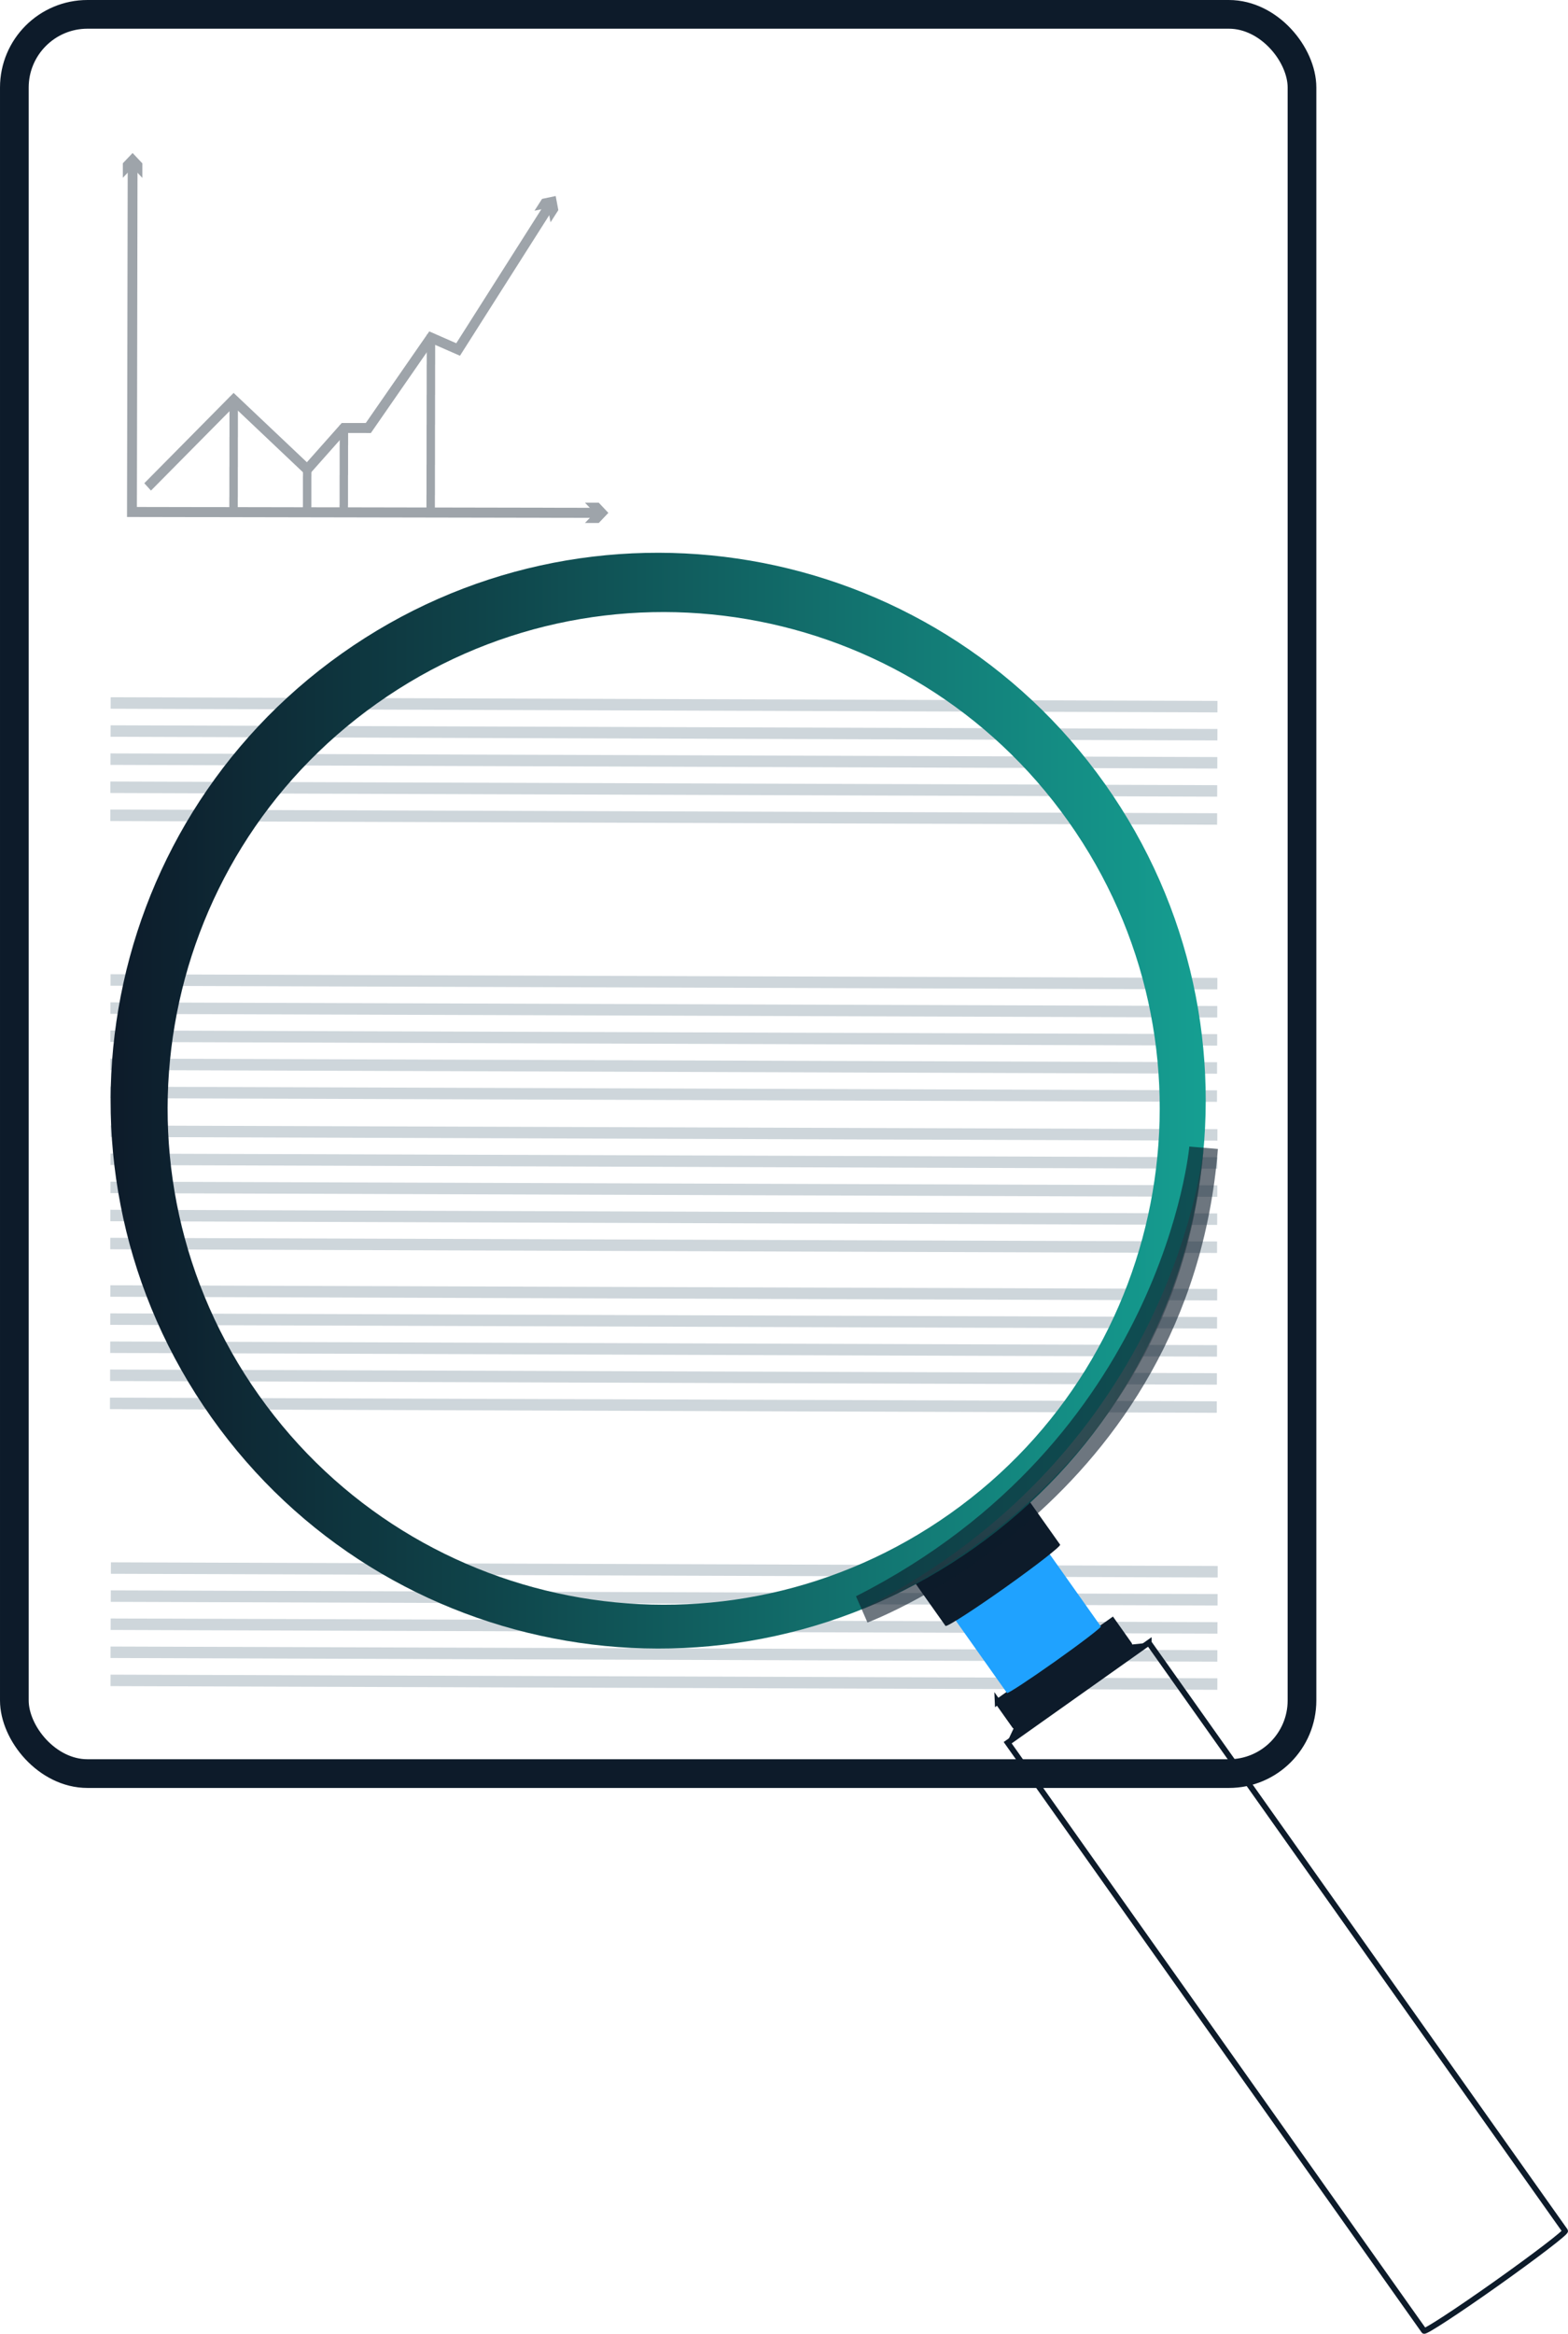 <?xml version="1.0" encoding="UTF-8" standalone="no"?>
<svg
   width="204.979pt"
   height="304.899pt"
   viewBox="0 0 204.979 304.899"
   version="1.1"
   id="svg84"
   xml:space="preserve"
   xmlns:xlink="http://www.w3.org/1999/xlink"
   xmlns="http://www.w3.org/2000/svg"
   xmlns:svg="http://www.w3.org/2000/svg"><defs
     id="defs1"><style
       id="style1">
      .cls-1 {
        stroke-width: 5px;
      }

      .cls-1, .cls-2 {
        fill: #fff;
      }

      .cls-1, .cls-3, .cls-4 {
        stroke: #0d1b2a;
        stroke-miterlimit: 10;
      }

      .cls-5 {
        fill: url(#Gradient_bez_nazwy_1602);
      }

      .cls-6 {
        fill: #0d1b2a;
      }

      .cls-3 {
        fill: none;
      }

      .cls-4, .cls-7 {
        fill: #0d1b2a;
      }
    </style><style
       id="style1-8">
      .cls-1 {
        fill: url(#Gradient_bez_nazwy_1602);
      }

      .cls-2 {
        fill: #fff;
      }

      .cls-3 {
        fill: url(#Gradient_bez_nazwy_1602-2);
      }

      .cls-4 {
        fill: #1b7ba8;
      }

      .cls-5 {
        fill: #0d1b2a;
      }
    </style><style
       id="style1-6">
      .cls-1 {
        fill: url(#Gradient_bez_nazwy_4);
      }

      .cls-2 {
        fill: url(#Gradient_bez_nazwy_4-2);
      }

      .cls-3 {
        fill: #f7f7f3;
      }
    </style><style
       id="style1-86">
      .cls-1 {
        stroke-width: 5px;
      }

      .cls-1, .cls-2 {
        fill: #fff;
      }

      .cls-1, .cls-3, .cls-4 {
        stroke: #0d1b2a;
        stroke-miterlimit: 10;
      }

      .cls-5 {
        fill: url(#Gradient_bez_nazwy_1602);
      }

      .cls-6 {
        fill: #0d1b2a;
      }

      .cls-3 {
        fill: none;
      }

      .cls-4, .cls-7 {
        fill: #0d1b2a;
      }
    </style><style
       id="style1-65">
      .cls-1 {
        fill: url(#Pewter_Radial);
        opacity: .6;
      }

      .cls-1, .cls-2 {
        mix-blend-mode: multiply;
      }

      .cls-3 {
        fill: url(#Gradient_bez_nazwy_1602);
      }

      .cls-4 {
        opacity: .4;
      }

      .cls-5 {
        fill: url(#Gradient_bez_nazwy_1602-2);
      }

      .cls-6, .cls-7 {
        fill: #0d1b2a;
      }

      .cls-8 {
        isolation: isolate;
      }

      .cls-7 {
        stroke: #0d1b2a;
      }

      .cls-7, .cls-9 {
        stroke-miterlimit: 10;
      }

      .cls-10 {
        fill: #ced6db;
      }

      .cls-11 {
        fill: #1fa2ff;
      }

      .cls-9 {
        fill: #fff;
        stroke: #0d1b2a;
        stroke-width: 5px;
      }

      .cls-12 {
        fill: #0d1b2a;
      }
    </style><linearGradient
       id="Gradient_bez_nazwy_1602-0"
       data-name="Gradient bez nazwy 1602"
       x1="427.84"
       y1="526.11"
       x2="525"
       y2="526.11"
       gradientUnits="userSpaceOnUse"><stop
         offset="0"
         stop-color="#0d1b2a"
         id="stop1-9" /><stop
         offset=".34"
         stop-color="#0f444a"
         id="stop2-00" /><stop
         offset="1"
         stop-color="#159f92"
         id="stop3-6" /></linearGradient><linearGradient
       id="Gradient_bez_nazwy_1602-2-1"
       data-name="Gradient bez nazwy 1602"
       x1="271.48"
       y1="371.74"
       x2="462.36"
       y2="371.74"
       xlink:href="#Gradient_bez_nazwy_1602-0" /><radialGradient
       id="Pewter_Radial"
       data-name="Pewter Radial"
       cx="-1627.9"
       cy="1288.32"
       fx="-1627.9"
       fy="1288.32"
       r="35.61"
       gradientTransform="rotate(-35.31,-1959.851,-2382.682)"
       gradientUnits="userSpaceOnUse"><stop
         offset="0"
         stop-color="#9b9da5"
         id="stop4" /><stop
         offset=".29"
         stop-color="#969696"
         id="stop5" /><stop
         offset=".35"
         stop-color="#959592"
         id="stop6" /><stop
         offset=".5"
         stop-color="#86898a"
         id="stop7" /><stop
         offset=".67"
         stop-color="#6f787f"
         id="stop8" /><stop
         offset="1"
         stop-color="#535d63"
         id="stop9" /></radialGradient></defs><g
     id="g86"
     transform="matrix(0.75,0,0,0.75,-271.934,-404.022)"><g
       id="Warstwa_1"
       data-name="Warstwa 1"
       style="isolation:isolate"
       transform="translate(110.379,358.676)"><rect
         class="cls-9"
         x="254.7"
         y="182.52"
         width="224.44"
         height="306.45"
         rx="12.75"
         ry="12.75"
         id="rect9" /><g
         class="cls-4"
         id="g17"><g
           class="cls-2"
           id="g11"><polygon
             class="cls-12"
             points="274.96,208.25 275.67,208.25 275.56,268.83 356.74,268.98 356.74,269.73 274.84,269.58 "
             id="polygon9" /><polygon
             class="cls-12"
             points="276.51,209.75 276.51,208.67 275.31,207.4 274.11,208.66 274.11,209.74 275.31,208.48 "
             id="polygon10" /><polygon
             class="cls-12"
             points="355.33,268.09 356.35,268.09 357.55,269.36 356.35,270.62 355.33,270.62 356.53,269.36 "
             id="polygon11" /></g><g
           class="cls-2"
           id="g13"><polygon
             class="cls-12"
             points="347.92,215.26 348.5,215.68 332.18,241.36 327.44,239.28 316.58,254.95 312.3,254.94 305.76,262.31 292.95,250.18 278.53,264.75 278.04,264.21 292.93,249.16 305.72,261.26 311.99,254.2 316.22,254.2 327.2,238.37 331.92,240.44 "
             id="polygon12" /><polygon
             class="cls-12"
             points="346.42,216 346.99,215.11 348.66,214.76 348.99,216.52 348.42,217.41 348.09,215.66 "
             id="polygon13" /></g><g
           class="cls-2"
           id="g16"><path
             class="cls-12"
             d="m 305.96,269.26 h -0.47 c 0,0 0,-0.5 0,-0.5 h 0.47 z m 0.01,-1.49 h -0.47 c 0,0 0,-0.75 0,-0.75 h 0.47 z m 0,-1.75 h -0.47 c 0,0 0,-0.75 0,-0.75 h 0.47 z m 0,-1.74 h -0.47 c 0,0 0,-0.75 0,-0.75 h 0.47 z m 0.01,-1.75 h -0.47 c 0,0 0,-0.75 0,-0.75 h 0.47 z"
             id="path13" /><path
             class="cls-12"
             d="m 293.14,269.24 h -0.47 c 0,0 0,-0.38 0,-0.38 h 0.47 z m 0,-1.37 h -0.47 c 0,0 0,-0.75 0,-0.75 h 0.47 z m 0.01,-1.75 h -0.47 c 0,0 0,-0.75 0,-0.75 h 0.47 z m 0,-1.74 h -0.47 c 0,0 0,-0.75 0,-0.75 h 0.47 z m 0,-1.75 h -0.47 c 0,0 0,-0.75 0,-0.75 h 0.47 z m 0.01,-1.74 h -0.47 c 0,0 0,-0.75 0,-0.75 h 0.47 z m 0,-1.75 h -0.47 c 0,0 0,-0.75 0,-0.75 h 0.47 z m 0,-1.74 h -0.47 c 0,0 0,-0.75 0,-0.75 h 0.47 z m 0.01,-1.75 h -0.47 c 0,0 0,-0.75 0,-0.75 h 0.47 z m 0,-1.74 h -0.47 c 0,0 0,-0.75 0,-0.75 h 0.47 z m 0,-1.74 h -0.47 c 0,0 0,-0.75 0,-0.75 h 0.47 z m 0,-1.75 h -0.47 c 0,0 0,-0.75 0,-0.75 h 0.47 z"
             id="path14" /><path
             class="cls-12"
             d="m 312.35,269.27 h -0.47 c 0,0 0,-0.75 0,-0.75 h 0.47 z m 0.01,-1.74 h -0.47 c 0,0 0,-0.75 0,-0.75 h 0.47 z m 0,-1.74 h -0.47 c 0,0 0,-0.75 0,-0.75 h 0.47 z m 0,-1.75 h -0.47 c 0,0 0,-0.75 0,-0.75 h 0.47 z m 0.01,-1.74 h -0.47 c 0,0 0,-0.75 0,-0.75 h 0.47 z m 0,-1.75 h -0.47 c 0,0 0,-0.75 0,-0.75 h 0.47 z m 0,-1.74 h -0.47 c 0,0 0,-0.75 0,-0.75 h 0.47 z m 0.01,-1.75 h -0.47 c 0,0 0,-0.75 0,-0.75 h 0.47 z m 0,-1.74 h -0.47 c 0,0 0,-0.75 0,-0.75 h 0.47 z"
             id="path15" /><path
             class="cls-12"
             d="m 327.5,269.23 h -0.47 c 0,0 0,-0.75 0,-0.75 h 0.47 z m 0,-1.74 h -0.47 c 0,0 0,-0.75 0,-0.75 h 0.47 z m 0.01,-1.75 h -0.47 c 0,0 0,-0.75 0,-0.75 h 0.47 z m 0,-1.74 h -0.47 c 0,0 0,-0.75 0,-0.75 h 0.47 z m 0,-1.75 h -0.47 c 0,0 0,-0.75 0,-0.75 h 0.47 z m 0.01,-1.74 h -0.47 c 0,0 0,-0.75 0,-0.75 h 0.47 z m 0,-1.75 h -0.47 c 0,0 0,-0.75 0,-0.75 h 0.47 z m 0,-1.74 h -0.47 c 0,0 0,-0.75 0,-0.75 h 0.47 z m 0,-1.75 h -0.47 c 0,0 0,-0.75 0,-0.75 h 0.47 z m 0.01,-1.74 h -0.47 c 0,0 0,-0.75 0,-0.75 h 0.47 z m 0,-1.74 h -0.47 c 0,0 0,-0.75 0,-0.75 h 0.47 z m 0,-1.75 h -0.47 c 0,0 0,-0.75 0,-0.75 h 0.47 z m 0.01,-1.74 h -0.47 c 0,0 0,-0.75 0,-0.75 h 0.47 z m 0,-1.75 h -0.47 c 0,0 0,-0.75 0,-0.75 h 0.47 z m 0,-1.74 h -0.47 c 0,0 0,-0.75 0,-0.75 h 0.47 z m 0.01,-1.75 h -0.47 c 0,0 0,-0.75 0,-0.75 h 0.47 z m 0,-1.74 h -0.47 c 0,0 0,-0.75 0,-0.75 h 0.47 z m 0,-1.75 h -0.47 c 0,0 0,-0.75 0,-0.75 h 0.47 z"
             id="path16" /></g></g><g
         id="g21"><rect
           class="cls-10"
           x="366.88"
           y="225.9"
           width="2"
           height="192.92"
           transform="rotate(-89.81,367.885,322.356)"
           id="rect17" /><rect
           class="cls-10"
           x="366.89"
           y="221"
           width="2"
           height="192.92"
           transform="rotate(-89.81,367.902,317.463)"
           id="rect18" /><rect
           class="cls-10"
           x="366.91"
           y="216.11"
           width="2"
           height="192.92"
           transform="rotate(-89.81,367.918,312.57)"
           id="rect19" /><rect
           class="cls-10"
           x="366.93"
           y="211.22"
           width="2"
           height="192.92"
           transform="rotate(-89.81,367.935,307.677)"
           id="rect20" /><rect
           class="cls-10"
           x="366.94"
           y="206.32"
           width="2"
           height="192.92"
           transform="rotate(-89.81,367.952,302.784)"
           id="rect21" /></g><g
         id="g37"><g
           id="g26"><rect
             class="cls-10"
             x="366.85"
             y="274.15"
             width="2"
             height="192.92"
             transform="rotate(-89.81,367.869,370.612)"
             id="rect22" /><rect
             class="cls-10"
             x="366.87"
             y="269.26"
             width="2"
             height="192.92"
             transform="rotate(-89.81,367.881,365.723)"
             id="rect23" /><rect
             class="cls-10"
             x="366.88"
             y="264.37"
             width="2"
             height="192.92"
             transform="rotate(-89.81,367.893,360.825)"
             id="rect24" /><rect
             class="cls-10"
             x="366.9"
             y="259.47"
             width="2"
             height="192.92"
             transform="rotate(-89.81,367.91,355.932)"
             id="rect25" /><rect
             class="cls-10"
             x="366.92"
             y="254.58"
             width="2"
             height="192.92"
             transform="rotate(-89.81,367.927,351.039)"
             id="rect26" /></g><g
           id="g31"><rect
             class="cls-10"
             x="366.87"
             y="300.48"
             width="2"
             height="192.92"
             transform="rotate(-89.81,367.883,396.945)"
             id="rect27" /><rect
             class="cls-10"
             x="366.88"
             y="295.59"
             width="2"
             height="192.92"
             transform="rotate(-89.81,367.9,392.052)"
             id="rect28" /><rect
             class="cls-10"
             x="366.9"
             y="290.7"
             width="2"
             height="192.92"
             transform="rotate(-89.81,367.917,387.159)"
             id="rect29" /><rect
             class="cls-10"
             x="366.92"
             y="285.81"
             width="2"
             height="192.92"
             transform="rotate(-89.81,367.929,382.271)"
             id="rect30" /><rect
             class="cls-10"
             x="366.93"
             y="280.91"
             width="2"
             height="192.92"
             transform="rotate(-89.81,367.946,377.378)"
             id="rect31" /></g><g
           id="g36"><rect
             class="cls-10"
             x="366.82"
             y="328.32"
             width="2"
             height="192.92"
             transform="rotate(-89.81,367.834,424.787)"
             id="rect32" /><rect
             class="cls-10"
             x="366.84"
             y="323.43"
             width="2"
             height="192.92"
             transform="rotate(-89.81,367.851,419.893)"
             id="rect33" /><rect
             class="cls-10"
             x="366.85"
             y="318.54"
             width="2"
             height="192.92"
             transform="rotate(-89.81,367.868,415)"
             id="rect34" /><rect
             class="cls-10"
             x="366.87"
             y="313.64"
             width="2"
             height="192.92"
             transform="rotate(-89.81,367.885,410.107)"
             id="rect35" /><rect
             class="cls-10"
             x="366.88"
             y="308.75"
             width="2"
             height="192.92"
             transform="rotate(-89.81,367.897,405.209)"
             id="rect36" /></g></g><g
         id="g41"><rect
           class="cls-10"
           x="366.91"
           y="376.58"
           width="2"
           height="192.92"
           transform="rotate(-89.81,367.924,473.037)"
           id="rect37" /><rect
           class="cls-10"
           x="366.93"
           y="371.68"
           width="2"
           height="192.92"
           transform="rotate(-89.81,367.936,468.148)"
           id="rect38" /><rect
           class="cls-10"
           x="366.94"
           y="366.79"
           width="2"
           height="192.92"
           transform="rotate(-89.81,367.953,463.255)"
           id="rect39" /><rect
           class="cls-10"
           x="366.96"
           y="361.9"
           width="2"
           height="192.92"
           transform="rotate(-89.81,367.97,458.362)"
           id="rect40" /><rect
           class="cls-10"
           x="366.97"
           y="357.01"
           width="2"
           height="192.92"
           transform="rotate(-89.81,367.987,453.469)"
           id="rect41" /></g><path
         class="cls-3"
         d="m 452.43,466.17 -24.59,17.42 72.57,102.45 v 0 c 0.18,0.25 5.83,-3.44 12.62,-8.25 6.78,-4.81 12.14,-8.91 11.97,-9.16 v 0 L 452.43,466.18 Z"
         id="path41"
         style="fill:url(#linearGradient47)" /><path
         class="cls-12"
         d="m 452.27,466.19 c 0,0 0,0 0,0 0,-0.01 -0.05,0 -0.12,0.02 l -3.1,0.32 v 0 c 0,0 0,0 0,0 l -19.97,14.14 v 0 c 0,0 0,0 0,0 l -1.33,2.82 c -0.05,0.05 -0.07,0.09 -0.06,0.1 0,0 0,0 0,0 v 0 c 0,0 0,0 0,0 0.27,0.1 5.83,-3.6 12.54,-8.35 6.71,-4.75 12.05,-8.77 12.04,-9.06 v 0 c 0,0 0,0 0,0 z"
         id="path42" /><path
         class="cls-7"
         d="m 426.09,476.45 2.99,4.22 v 0 c 0.18,0.25 4.8,-2.71 10.31,-6.61 5.51,-3.91 9.84,-7.28 9.66,-7.54 l -2.98,-4.21 -19.98,14.15 z"
         id="path43" /><path
         class="cls-11"
         d="m 414.35,456.05 13.37,18.88 c 0.11,0.16 3.87,-2.3 8.39,-5.5 4.52,-3.2 8.08,-5.93 7.97,-6.09 l -13.37,-18.88 z"
         id="path44" /><path
         class="cls-6"
         d="m 411.03,454.81 5.97,8.43 v 0 c 0.18,0.25 4.8,-2.71 10.32,-6.62 5.51,-3.91 9.84,-7.28 9.66,-7.53 l -5.97,-8.43 -19.97,14.15 z"
         id="path45" /><path
         class="cls-5"
         d="m 311.76,293.87 c -43.01,30.47 -53.18,90.03 -22.72,133.04 30.46,43.01 90.03,53.18 133.04,22.72 43.01,-30.47 53.18,-90.03 22.72,-133.04 -30.47,-43.01 -90.03,-53.18 -133.04,-22.72 z m 106.09,149.78 c -38.96,27.6 -92.92,18.38 -120.52,-20.58 -27.6,-38.96 -18.39,-92.92 20.58,-120.52 38.96,-27.6 92.92,-18.39 120.52,20.58 27.6,38.96 18.39,92.92 -20.58,120.52 z"
         id="path46"
         style="fill:url(#Gradient_bez_nazwy_1602-2-1)" /><path
         class="cls-1"
         d="m 402.53,460.31 c 0,0 54.63,-20.34 59.46,-80.35 0,0 -4.53,52.48 -59.46,80.35 z"
         id="path47"
         style="fill:url(#Pewter_Radial)" /></g></g></svg>
